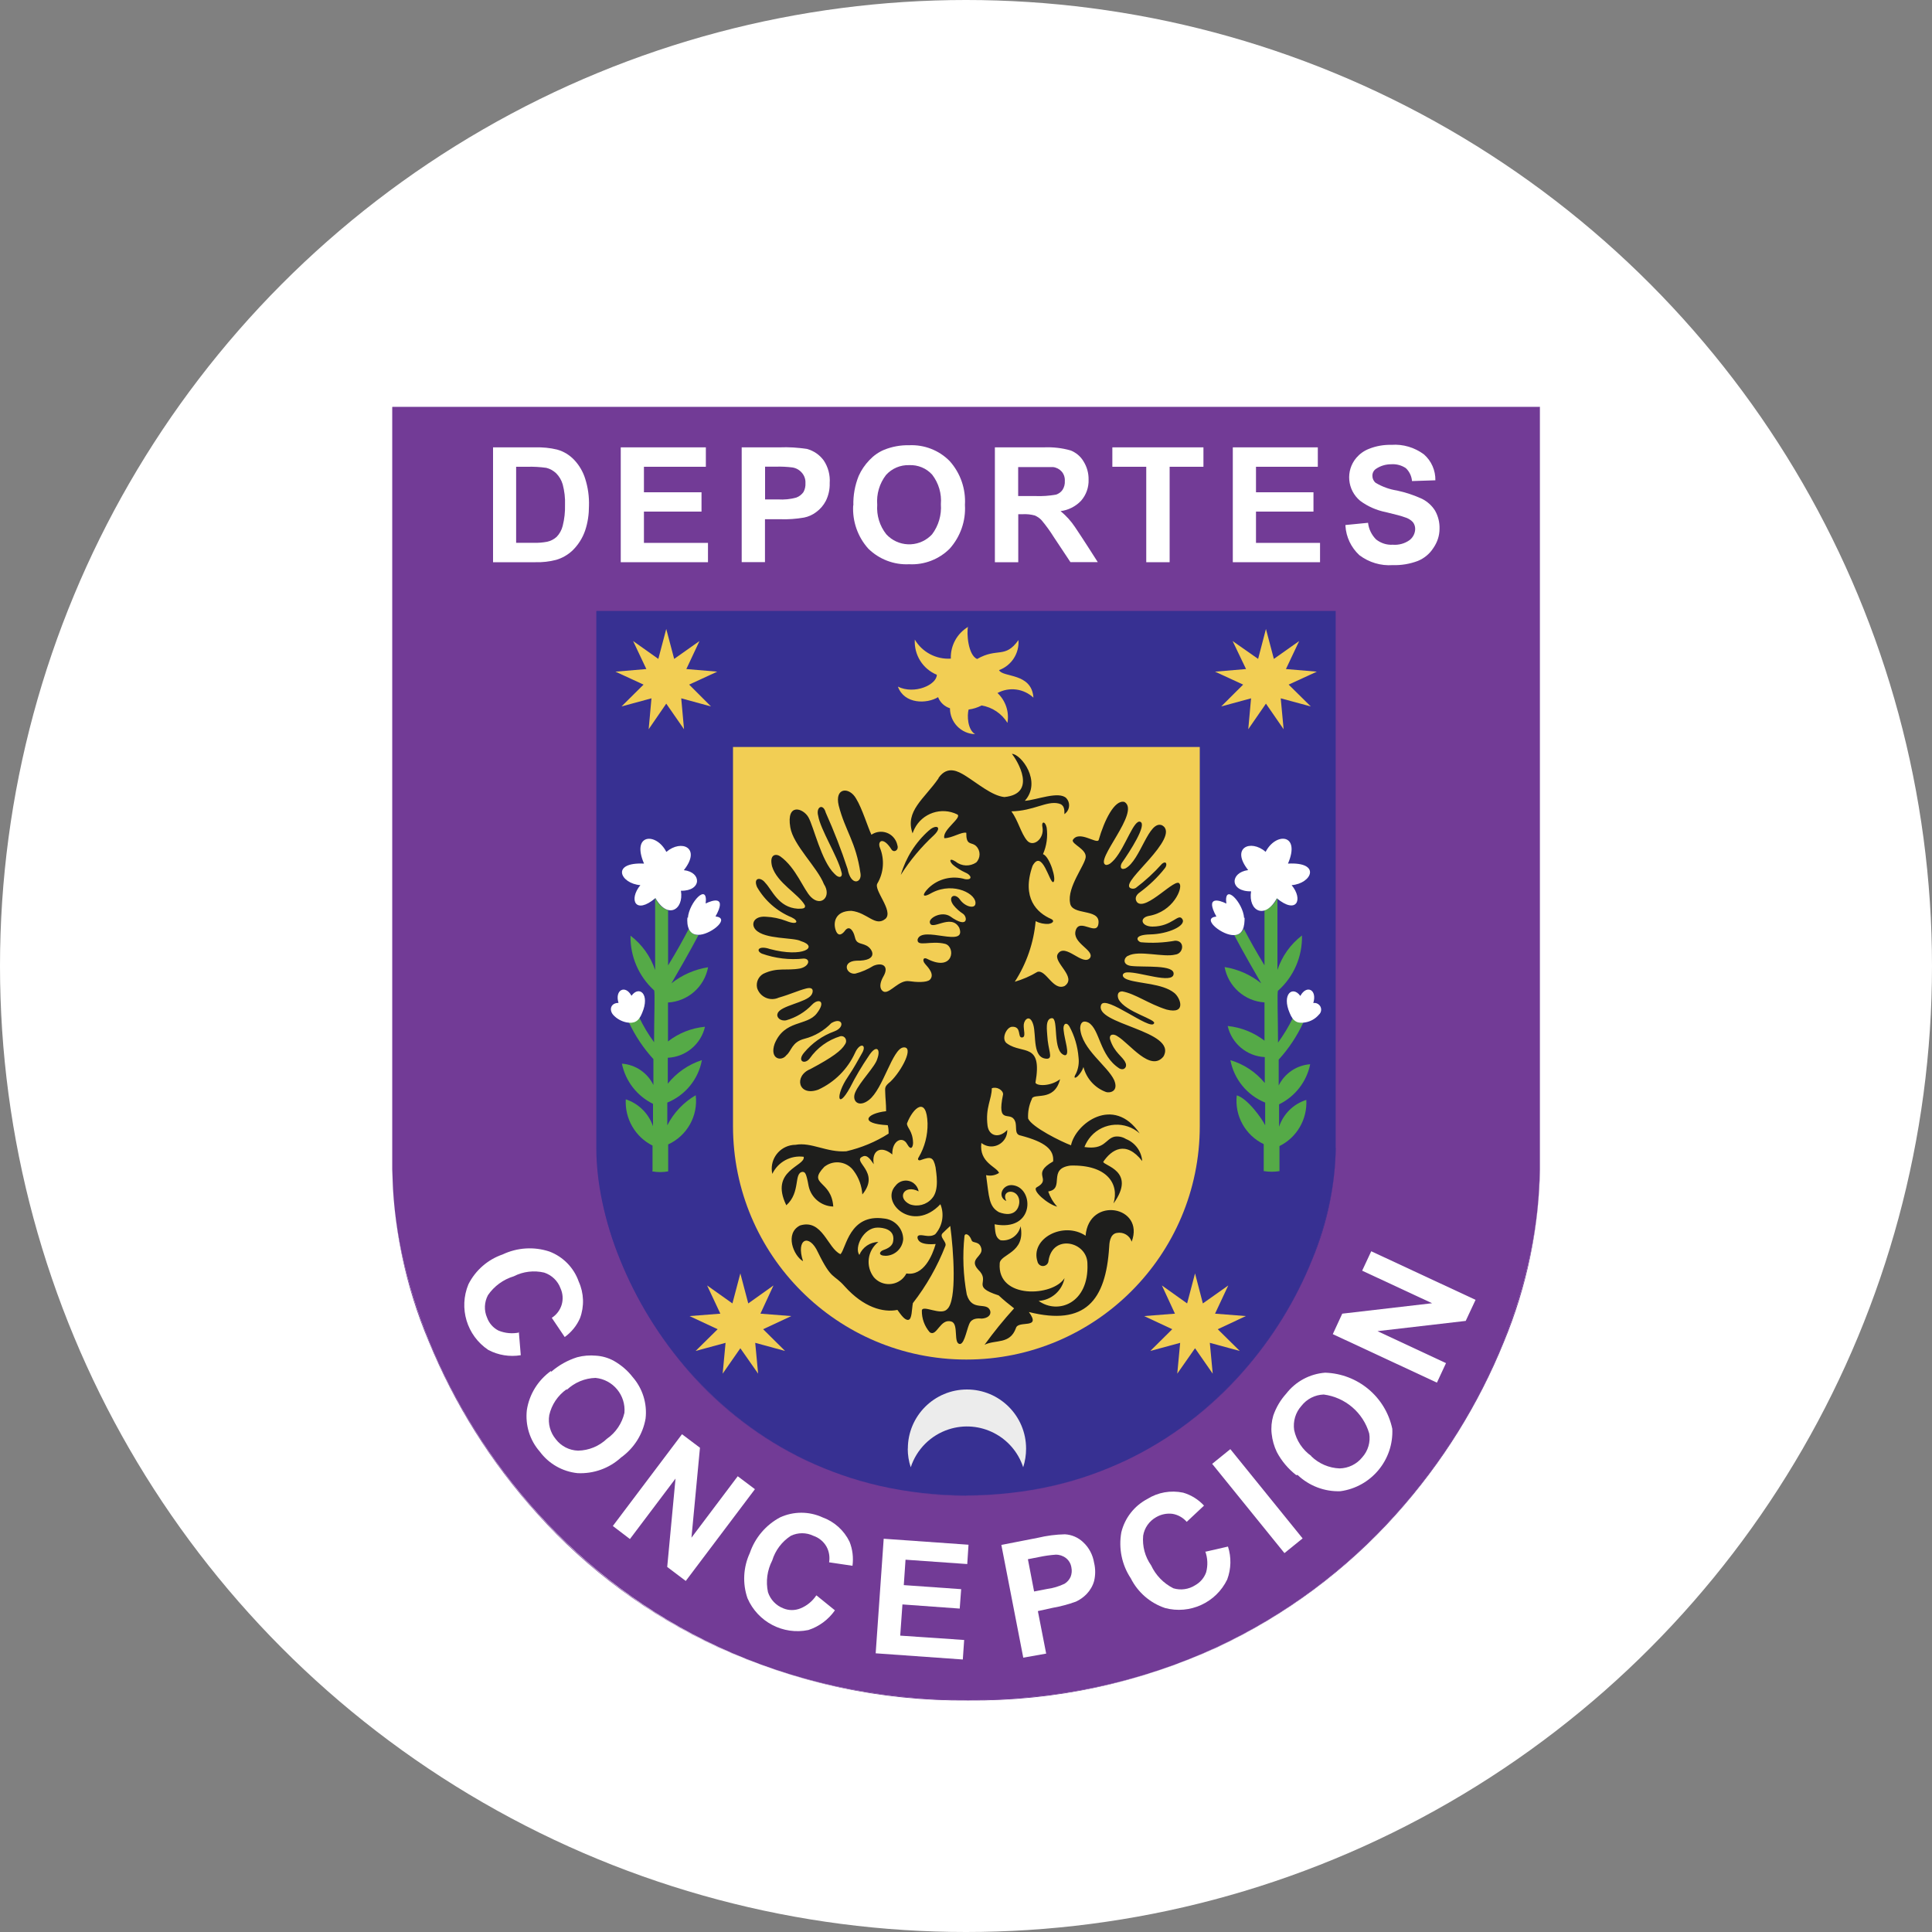 <?xml version="1.0" encoding="UTF-8"?>
<svg id="Layer_2" data-name="Layer 2" xmlns="http://www.w3.org/2000/svg" viewBox="0 0 200 200">
  <rect x="0" y="0" width="200" height="200" fill="#808080" stroke="none"/>
  <defs>
    <style>
      .cls-1, .cls-2, .cls-3, .cls-4 {
        fill-rule: evenodd;
      }

      .cls-1, .cls-5 {
        fill: #f2ce54;
      }

      .cls-6, .cls-2 {
        fill: #fff;
      }

      .cls-7 {
        fill: #723b96;
      }

      .cls-3 {
        fill: #55aa47;
      }

      .cls-4 {
        fill: #1e1e1c;
      }

      .cls-8 {
        fill: #ececec;
      }

      .cls-9 {
        fill: #373092;
      }
    </style>
  </defs>
  <g id="Layer_1-2" data-name="Layer 1">
    <g>
      <circle class="cls-6" cx="100" cy="100" r="100"/>
      <g id="Capa_2" data-name="Capa 2">
        <g id="Capa_1-2" data-name="Capa 1-2">
          <path class="cls-6" d="M162.25,119.81c0,28.08-23.28,59.06-62.48,59.06s-62.01-31.05-62.01-59.06V39.27h124.5v80.54Z"/>
          <path class="cls-7" d="M159.38,121.06c0,21.95-19.97,54.94-59.17,54.94s-59.58-33.13-59.58-54.94V42.15h118.75v78.91Z"/>
          <path class="cls-7" d="M100.21,176.03c-8.95.08-17.8-1.81-25.93-5.53-7.08-3.28-13.43-7.97-18.64-13.77-4.76-5.26-8.57-11.31-11.26-17.87-2.38-5.64-3.66-11.68-3.77-17.8V42.12h118.81v78.94c-.11,6.13-1.38,12.19-3.73,17.85-2.66,6.56-6.44,12.6-11.17,17.87-5.18,5.78-11.48,10.46-18.51,13.75-8.09,3.71-16.89,5.58-25.79,5.5M40.64,42.16v78.9c0,11.76,5.76,25.41,15.02,35.62,7.97,8.81,22.17,19.29,44.55,19.29s36.36-10.46,44.3-19.24c9.17-10.2,14.87-23.87,14.87-35.68V42.16H40.64Z"/>
          <path class="cls-9" d="M138.26,118.83c0,14.08-13.1,35.97-38.26,35.97s-38.27-21.96-38.27-35.96v-55.58h76.51v55.57Z"/>
          <path class="cls-9" d="M100.01,154.83c-5.74.04-11.42-1.21-16.62-3.66-4.56-2.18-8.64-5.27-11.97-9.07-3.05-3.47-5.5-7.43-7.22-11.72-1.52-3.66-2.35-7.57-2.43-11.53v-55.6h76.51v55.58c-.07,3.98-.9,7.9-2.44,11.57-1.73,4.29-4.18,8.24-7.25,11.7-3.34,3.8-7.42,6.89-11.99,9.07-5.19,2.44-10.86,3.69-16.59,3.65M61.78,63.27v55.57c0,7.6,3.69,16.5,9.64,23.22,7.2,8.25,17.66,12.9,28.6,12.73,10.91.16,21.35-4.48,28.54-12.7,5.97-6.71,9.69-15.65,9.69-23.26v-55.56H61.78Z"/>
          <path class="cls-5" d="M124.2,116.58c0,13.34-10.82,24.16-24.16,24.16s-24.16-10.82-24.16-24.16v-39.25h48.32v39.25Z"/>
          <path class="cls-1" d="M100.21,64.86c-.16.67,0,2.95.94,3.36,2.11-1.22,2.89,0,4.28-1.96.1,1.37-.72,2.64-2.01,3.11.38.79,3.38.24,3.56,2.85-1.01-.94-2.5-1.14-3.72-.48.84.79,1.23,1.95,1.03,3.09-.59-.96-1.57-1.62-2.68-1.8-.42.22-.87.36-1.34.42-.17.62-.11,2.08.67,2.55-1.45-.04-2.6-1.23-2.6-2.68-.56-.18-1.02-.6-1.23-1.15-1.17.71-3.49.74-4.16-1.09,1.73.85,4.03-.2,4.03-1.23-1.46-.6-2.37-2.06-2.28-3.64.77,1.31,2.22,2.07,3.73,1.97-.05-1.35.65-2.62,1.81-3.3"/>
          <path class="cls-8" d="M93.98,149.96c0-3.38,2.74-6.12,6.12-6.12s6.12,2.74,6.12,6.12h0c0,.66-.1,1.3-.3,1.93-1.05-3.21-4.5-4.97-7.72-3.92-1.86.61-3.31,2.06-3.92,3.92-.21-.62-.31-1.27-.31-1.92"/>
          <polygon class="cls-5" points="73.6 73.13 70.52 72.29 70.81 75.49 68.97 72.84 67.15 75.49 67.44 72.29 64.34 73.13 66.62 70.87 63.71 69.53 66.91 69.26 65.54 66.36 68.15 68.21 68.97 65.11 69.79 68.21 72.41 66.36 71.05 69.26 74.25 69.53 71.34 70.87 73.6 73.13"/>
          <polygon class="cls-5" points="135.69 73.13 132.58 72.29 132.88 75.49 131.05 72.84 129.22 75.49 129.51 72.29 126.42 73.13 128.69 70.87 125.78 69.53 128.99 69.26 127.6 66.36 130.24 68.21 131.05 65.11 131.87 68.21 134.49 66.36 133.12 69.26 136.32 69.53 133.4 70.87 135.69 73.13"/>
          <polygon class="cls-5" points="81.27 139.85 78.18 139.01 78.48 142.2 76.64 139.57 74.81 142.2 75.11 139.01 72.01 139.85 74.29 137.6 71.38 136.24 74.57 135.99 73.2 133.07 75.82 134.93 76.64 131.82 77.46 134.93 80.07 133.07 78.72 135.99 81.91 136.24 79 137.6 81.27 139.85"/>
          <polygon class="cls-5" points="128.34 139.85 125.24 139.01 125.54 142.2 123.71 139.57 121.87 142.2 122.17 139.01 119.08 139.85 121.35 137.6 118.44 136.24 121.63 135.99 120.28 133.07 122.89 134.93 123.71 131.82 124.52 134.93 127.15 133.07 125.78 135.99 128.97 136.24 126.06 137.6 128.34 139.85"/>
          <path class="cls-4" d="M97.17,80.51c.95-1.34,2.11-.59,2.68-.26,1.34.83,2.83,2.13,4.12,2.26,3.44-.34,1.34-3.79.78-4.47.93,0,3.14,2.85,1.34,4.86,1.21-.08,3.53-1.05,4.3-.27.41.45.37,1.15-.08,1.55-.04.04-.08.07-.12.1,0-.5,0-.98-.63-1.11-1.22-.28-2.58.78-4.86.82.7.95.99,2.28,1.62,3.02s1.79-.17,1.6-1.34c-.16-.67.28-.71.43,0,.13.93,0,1.89-.38,2.75.7.24,1.44,2.68,1.07,2.89s-1.14-3.53-2.15-1.68c-1.17,3.34.47,4.87,1.92,5.5.38.17.21.44-.26.51-.46.03-.93-.07-1.34-.28-.2,2.23-.94,4.38-2.16,6.27.82-.24,1.61-.58,2.34-1.02.9-.28,1.61,2,2.82,1.46,1.34-.93-1.26-2.46-.7-3.33.78-1.18,2.58,1.34,3.33.42.5-.81-1.91-1.53-1.48-2.86s2.26.74,2.36-.78-2.81-.7-2.95-2.07c-.3-1.62,1.53-3.87,1.62-4.71s-1.44-1.34-1.34-1.77c.63-1.07,2.46.43,2.68,0,.58-2.03,1.65-4.24,2.68-3.95,1.69,1.03-3.21,6.13-1.92,6.52.35,0,.6-.27.89-.58,1.15-1.34,2.01-4.21,2.68-3.88s-1.07,3.02-1.92,4.24c-.19.3-.2.79.36.58,1.58-.83,2.4-5.07,3.81-4.46,1.02.59-.15,2.16-1.34,3.52s-2.44,2.55-2.01,2.94c.19.13.45.13.64,0,.97-.74,1.87-1.56,2.68-2.47.48-.4.6.12.28.48-.73.92-1.58,1.73-2.52,2.43-.58.38-.54.81-.32,1.07.94.94,4.03-2.68,4.39-1.92.34.42-.63,2.9-3.21,3.33-.99.21-.75,1.09.4,1.1,2.07,0,2.68-1.45,3.1-.77s-1.48,1.54-3.32,1.58-1.34.72-.99.81c1.19.11,2.39.05,3.57-.16,1.03,0,.87,1.34,0,1.44-1.22.31-3.76-.48-4.87.12-.39.12-.7.9.27,1.05,1.34.17,4.56-.17,4.43.86s-3.49-.24-4.77-.19c-.59,0-.74.52.08.77,1.13.39,3.53.38,4.74,1.34.64.48,1.34,2.28-.78,1.74-1.87-.59-3.25-1.65-4.58-1.88-.62,0-.48.62-.38.82.71,1.34,4.03,2.09,3.65,2.51-.4.72-4.97-2.97-5.45-1.96-.85,2.04,7.96,2.68,6.44,5.37-1.34,1.65-3.5-1.34-4.75-2.09-.42-.3-.89-.23-.78.3.44,1.42,1.34,1.79,1.6,2.44.21.43-.15.85-.64.58-2.07-1.34-1.99-4.03-3.19-4.74-.56-.28-.85,0-.86.59.15,2.16,2.83,3.88,3.52,5.37.48,1.17-.44,1.34-.83,1.23-1.16-.42-2.04-1.39-2.35-2.59-.12.35-.32.66-.58.93-.32.3-.48.21-.2-.24.25-.52.34-1.1.27-1.68-.09-1.13-.41-2.23-.95-3.22-.32-.52-.7-.24-.59.43.08.94.7,2.58.12,2.56-1.34-.34-.6-3.88-1.34-3.84s-.48,1.44-.48,1.76c.08,1.58.63,2.38,0,2.44-1.58,0-1.11-2.44-1.45-3.54s-.93-.54-.98,0,.27,1.34-.2,1.34,0-1.14-.99-1.11c-.6,0-1.23,1.34-.5,1.76,1.57,1.1,3.64-.16,2.9,4.03.11.34,1.52.42,2.55-.36-.62,2.43-2.81,1.34-2.93,2.07-.29.62-.42,1.31-.38,2,.38.89,3.44,2.4,4.44,2.77.47-2.26,4.4-5.21,7.11-1.23-1.47-1.31-3.73-1.18-5.04.29-.29.33-.52.71-.68,1.12,2.13.32,2.16-.85,3.11-1.07.41-.07.84.02,1.19.24.95.38,1.6,1.26,1.68,2.28-1.7-2.17-3.18-1.18-4.03.08,0,.4,3.49.95,1.06,4.31.62-2.03-.68-4.03-4.46-3.92-2.42.31-.52,2.4-2.3,2.68.2.58.51,1.12.93,1.57-.94-.21-2.68-1.69-2.12-2,1.64-.89-.66-1.34,1.7-2.68.11-1.22-.81-2.01-3.36-2.68-.72-.12-.34-.98-.59-1.5-.46-1.14-1.93.55-1.23-2.77,0-.44-.67-.83-1.17-.62,0,1.14-.68,1.99-.44,3.87.15,1.1,1.21,1.34,2.04.44.03.91-.68,1.67-1.59,1.71-.4.01-.78-.12-1.09-.36-.26,2.04,1.6,2.46,1.83,3.1-.4.26-.88.34-1.34.23.31,2.26.27,3.25,1.34,3.84,1.6.59,2.03-.4,2.09-.93.15-1.57-1.99-1.54-1.34-.23-1.01-.46-.35-1.87.79-1.62,2.11.4,2.12,4.82-2,4.03.08.63,0,1.34.62,1.65.96.13,1.86-.5,2.07-1.45.55,2.79-2.13,2.86-2.16,3.85-.28,3.73,5.52,3.44,6.71,1.52-.25,1.31-1.36,2.28-2.68,2.36,2.01,1.44,5.22.24,5.05-3.84,0-2.3-3.6-3.14-4.03-.32-.01.32-.29.56-.6.55-.26-.01-.48-.2-.54-.46-.78-2.39,2.68-4.21,4.98-2.68.34-4.13,6.16-3.06,4.77.62-.2-.64-.85-1.03-1.52-.91-.78.11-.79,1.17-.81,1.48-.35,5.53-2.48,8.17-8.31,6.71,1.34,1.84-1.1.81-1.34,1.66-.62,1.72-2.11,1.17-3.25,1.73.95-1.31,1.97-2.57,3.06-3.77-.55-.42-1.09-.87-1.6-1.34-3.01-.97-.72-1.34-2.13-2.68-.99-1.1.54-1.34.34-2.17s-.89-.5-1.01-.86c-.26-.71-.72-.75-.74-.42-.21,2.01-.13,4.05.24,6.04.55,1.85,2.09.67,2.43,1.7.11.46-.3.75-.87.79-.17,0-.85-.12-1.19.35s-.55,2.21-1.06,2.28c-.74,0-.12-2.03-.87-2.31-1.19-.42-1.53,1.61-2.27,1.1-.54-.62-.84-1.43-.82-2.26.08-.62,1.96.56,2.6-.12,1.07-.85.67-6.19.34-8.63-.39.35-.36.34-.78.74s.47.91.27,1.34c-.83,2.12-1.96,4.11-3.36,5.91-.12.63-.08,1.66-.46,1.73s-.79-.55-1.14-1.03c-1.48.3-3.5-.26-5.45-2.43-1.18-1.34-1.34-.59-2.78-3.54-.89-1.96-2.31-1.42-1.54.93-.99-.56-1.92-2.89-.31-3.7,2.32-.72,2.86,2.4,4.19,2.97.58-.59.91-4.21,4.5-3.69,1.11.1,1.97,1.02,1.99,2.13-.07.95-.84,1.7-1.8,1.73-.82,0-.7-.44-.24-.6s.97-.42,1.01-.98c.16-1.19-1.1-1.34-1.62-1.34-1.48,0-2.44,2.07-1.89,2.83.33-.8,1.11-1.33,1.97-1.34-1.14.88-1.35,2.51-.47,3.65.74.86,2.04.95,2.9.21.19-.17.35-.37.47-.6,1.79.28,2.68-1.85,3.03-3.05-1.1.09-1.56-.12-1.74-.34s-.17-.44-.07-.51c.32-.24,1.1.27,1.76-.16.76-.85.97-2.06.54-3.11-2.86,3.03-6.27-.19-4.64-1.92.45-.59,1.29-.7,1.88-.25.27.21.45.51.51.84-1.5-.77-2.3.68-.91,1.34.81.29,1.72.05,2.28-.6.81-.87.44-2.68.38-3.23-.23-1.1-.52-1.11-1.48-.77-.24.12-.46,0-.26-.28.62-1.06.93-2.27.91-3.49-.09-2.87-1.5-1.65-2.13,0,0,.48.59.74.63,2,0,.32-.16.95-.63.11s-1.56-.34-1.52,1.1c-1.18-.99-2.17-.4-1.92,1.01-.21-.27-.63-1.1-1.18-.78-1.1.51,1.92,1.58,0,3.91-.06-.88-.36-1.73-.89-2.44-.67-.95-1.99-1.17-2.94-.5-.04.03-.07.05-.11.08-1.8,1.89.74,1.34.93,4.11-1.23-.03-2.29-.9-2.55-2.11-.26-1.44-.38-1.45-.63-1.48-.94.11-.17,2.11-1.68,3.46-1.79-3.65,2.01-4.03,1.8-5.02-1.35-.18-2.67.54-3.25,1.77-.3-1.33.54-2.65,1.87-2.95.17-.04.35-.06.53-.06,1.65-.3,3.22.81,5.26.67,1.55-.36,3.03-.97,4.38-1.83,0-.23,0-.52-.09-.87-2.98-.15-2.27-1.21-.17-1.45,0-.81-.08-1.34-.09-1.88s-.11-.66.54-1.18c1.19-1.15,2.48-3.66,1.34-3.54s-2.09,4.3-3.57,5.44c-1.07.83-1.8.11-1.42-.78.46-1.09,2.07-2.68,2.28-3.46.4-1.07-.11-1.54-.89-.3-.71,1.04-1.35,2.12-1.92,3.25-1.34,2.42-1.52.78-.23-1.1.71-1.05.97-1.6,1.48-2.48s-.24-1.13-.74,0c-.77,1.68-2.12,3.03-3.8,3.8-2.08.75-2.56-1.42-.82-2.13,2.3-1.22,3.21-1.92,3.58-2.55.3-.42,0-.94-.48-.85-1.28.39-2.4,1.2-3.17,2.3-.5.66-1.34.31-.59-.59.83-1,1.91-1.77,3.13-2.21,1.19-.44.85-1.54-.3-.86-.76.78-1.71,1.35-2.77,1.62-1.34.34-1.34,1.26-1.88,1.7-.52.7-1.77.4-1.22-1.18,1.03-2.51,3.33-1.81,4.36-3.14s.15-1.58-.48-.91c-.73.77-1.66,1.33-2.68,1.62-.6.12-1.06-.31-.89-.71.26-.81,2.99-1.13,3.5-1.92.16-.23.34-.89-.55-.66s-1.57.58-2.85.95c-.82.37-1.78,0-2.15-.81-.03-.07-.06-.14-.08-.22-.12-.57.14-1.15.64-1.44,1.46-.7,2.36-.3,3.8-.55,1.01-.23,1.11-1.03.38-1.03-1.46.16-2.94-.02-4.32-.51-.68-.32-.32-.87.82-.48,3.46.93,5.13-.23,3.21-.82-.74-.4-3.73-.15-4.68-1.18-.54-.6-.15-1.44,1.07-1.34.72.03,1.43.18,2.11.44,1.19.47,1.34,0,.54-.38-1.5-.62-2.76-1.72-3.57-3.13-.43-1.01.39-1.06.85-.44.7.71,1.34,2.55,3.36,2.68.48,0,.85,0,.74-.36-.66-1.18-2.87-2.28-3.4-4.03-.3-1.25.4-1.34.85-1.03,1.64,1.17,2.4,3.44,3.18,4.21,1.07,1.06,2.17-.08,1.34-1.34-.68-1.74-3.18-4.03-3.48-5.88-.43-2.56,1.34-1.99,1.88-1.03s1.34,4.54,2.68,5.83c.54.59.94.34.71-.26-.38-1.52-2.16-4.34-2.38-5.72-.26-.93.51-1.34.78-.34.85,1.9,1.61,3.85,2.26,5.83.36,1.84,1.49,1.44,1.34.48-.48-3.32-1.58-4.39-2.26-7.05-.44-1.88,1.11-1.95,1.81-.7.63,1.03,1.21,2.97,1.58,3.73.79-.54,1.87-.35,2.41.44.14.2.23.42.28.66.17.52-.39.81-.63.4-.85-1.34-1.46-.85-1.18-.15.49,1.2.4,2.57-.26,3.69-.43.66,1.68,2.83.85,3.65-1.07.9-1.85-.62-3.54-.81-1.69,0-1.92,1.22-1.62,2.03s.81.23.97,0c.46-.58.86.08.99.63.17.82.59.62,1.22.94s1.34,1.6-1.05,1.56c-1.54.08-1.06,1.45-.11,1.34.66-.17,1.3-.45,1.88-.81.89-.38,1.66,0,1.03,1.1s-.16,1.56.12,1.6c.63.08,1.53-1.26,2.54-1.11.74.11,1.83.16,2.15-.15.51-.52-.12-1.22-.48-1.62s-.19-.78.26-.51c2.68,1.34,2.91-1.26,1.81-1.58-1.48-.38-2.95.36-2.86-.46.44-1.5,5.14.97,4.31-1.21-.85-1.57-2.95.47-3.05-.6,0-.47,1.25-1.13,2.11-.58,1.88,1.34,1.81.08,1.34-.26-.37-.24-.71-.54-.99-.89-.67-.89.13-1.34.66-.59s1.5.97,1.6.48c.21-1.03-2.21-2.34-4.44-1.21-1.17.68-1.06.19-.4-.47,1-.96,2.44-1.31,3.77-.91.82.12.68-.43,0-.7-.39-.18-.77-.41-1.11-.67-.51-.36-.63-.95.15-.44.61.49,1.47.52,2.12.08.46-.47.46-1.23-.01-1.69-.05-.04-.09-.09-.15-.12-.42-.27-.89,0-.87-1.26-.46-.13-1.49.56-2.27.56-.26-.85,1.87-2.12,1.34-2.46-1.64-.81-3.63-.14-4.44,1.5-.07.15-.14.3-.19.46-.82-2.3,1.22-3.58,2.68-5.69"/>
          <path class="cls-4" d="M96.17,85.97c.67-.64,1.45-.43.52.48-1.32,1.22-2.48,2.6-3.44,4.12.52-1.78,1.53-3.38,2.91-4.6"/>
          <polygon class="cls-2" points="64.26 58.2 64.26 46.31 73.07 46.31 73.07 48.32 66.66 48.32 66.66 50.96 72.62 50.96 72.62 52.96 66.66 52.96 66.66 56.2 73.29 56.2 73.29 58.2 64.26 58.2"/>
          <path class="cls-2" d="M102.99,58.2v-11.89h5.06c.94-.04,1.88.06,2.78.32.56.22,1.04.62,1.34,1.14.35.56.53,1.21.52,1.87.03.81-.25,1.6-.79,2.21-.56.58-1.3.96-2.11,1.06.58.48,1.09,1.04,1.5,1.66.82,1.21,2.35,3.62,2.35,3.62h-2.83l-1.72-2.59c-.38-.61-.8-1.19-1.26-1.74-.2-.22-.45-.39-.72-.5-.4-.11-.81-.15-1.22-.13h-.48v4.97h-2.42ZM105.4,51.35h1.77c.72.03,1.45-.02,2.16-.15.27-.09.51-.26.67-.5.17-.27.25-.59.23-.91.02-.35-.09-.7-.32-.97-.23-.26-.55-.43-.9-.47h-3.61v2.99Z"/>
          <polygon class="cls-2" points="127.62 58.2 127.62 46.31 136.42 46.31 136.42 48.32 130.02 48.32 130.02 50.96 135.97 50.96 135.97 52.96 130.02 52.96 130.02 56.2 136.65 56.2 136.65 58.2 127.62 58.2"/>
          <path class="cls-2" d="M51.03,46.31h4.38c.76-.02,1.52.05,2.26.23.69.19,1.31.57,1.8,1.1.51.55.89,1.21,1.11,1.92.29.91.42,1.86.39,2.82,0,.86-.12,1.71-.39,2.52-.27.8-.73,1.52-1.34,2.11-.48.44-1.05.77-1.68.95-.69.18-1.41.26-2.12.24h-4.4v-11.89ZM53.43,48.32v7.87h1.77c.49.02.97-.02,1.45-.11.36-.08.69-.25.97-.5.31-.32.52-.71.63-1.14.18-.71.26-1.45.24-2.19.03-.71-.06-1.42-.24-2.11-.13-.44-.36-.83-.68-1.15-.29-.27-.64-.47-1.02-.56-.65-.09-1.31-.13-1.97-.11h-1.14Z"/>
          <path class="cls-2" d="M76.78,58.2v-11.89h3.92c.96-.04,1.91.02,2.86.17.68.19,1.28.6,1.7,1.17.47.69.69,1.53.63,2.36.02.64-.12,1.27-.4,1.84-.24.46-.58.86-1.01,1.17-.37.28-.8.47-1.25.56-.82.14-1.65.2-2.48.17h-1.56v4.44h-2.42ZM79.2,48.32v3.38h1.34c.64.04,1.28-.02,1.89-.19.3-.11.56-.31.75-.58.15-.28.22-.6.2-.93.02-.39-.12-.78-.38-1.07-.25-.29-.59-.48-.97-.54-.57-.07-1.14-.1-1.72-.08h-1.13Z"/>
          <path class="cls-2" d="M88.34,52.33c-.03-1.05.16-2.09.55-3.06.27-.61.65-1.16,1.11-1.64.43-.46.95-.83,1.53-1.07.82-.33,1.7-.49,2.59-.47,1.56-.07,3.09.52,4.19,1.64,1.11,1.24,1.68,2.87,1.58,4.54.1,1.66-.47,3.28-1.57,4.52-1.11,1.11-2.63,1.7-4.2,1.62-1.57.08-3.11-.51-4.23-1.61-1.1-1.22-1.66-2.83-1.57-4.47M90.81,52.25c-.08,1.1.25,2.19.94,3.06,1.21,1.31,3.24,1.39,4.55.19.06-.06.13-.12.19-.19.67-.89.99-2,.91-3.11.09-1.1-.23-2.19-.9-3.06-.6-.67-1.48-1.03-2.38-.99-.91-.03-1.79.34-2.4,1.02-.68.88-1,1.98-.91,3.09"/>
          <polygon class="cls-2" points="118.66 58.2 118.66 48.32 115.15 48.32 115.15 46.31 124.58 46.31 124.58 48.32 121.08 48.32 121.08 58.2 118.66 58.2"/>
          <path class="cls-2" d="M139.28,54.35l2.34-.23c.07.65.37,1.26.83,1.72.49.39,1.11.59,1.73.55.62.05,1.24-.12,1.74-.48.36-.28.57-.7.58-1.15,0-.26-.08-.51-.24-.71-.23-.25-.53-.42-.86-.51-.28-.11-.91-.28-1.92-.52-.97-.19-1.89-.59-2.68-1.18-1.34-1.12-1.52-3.11-.4-4.44.35-.41.79-.73,1.3-.93.74-.3,1.54-.44,2.34-.42,1.21-.09,2.4.27,3.37.99.77.68,1.2,1.66,1.18,2.68l-2.42.08c-.04-.51-.27-.99-.64-1.34-.45-.3-.98-.44-1.52-.4-.56,0-1.1.16-1.56.47-.25.16-.39.44-.38.74,0,.28.13.55.35.72.68.4,1.42.67,2.2.79.89.19,1.76.48,2.59.86.55.28,1.01.69,1.34,1.21.33.58.49,1.23.47,1.89,0,.71-.23,1.4-.64,1.99-.38.6-.95,1.07-1.61,1.34-.83.31-1.71.46-2.59.43-1.24.09-2.47-.28-3.46-1.03-.85-.79-1.37-1.87-1.44-3.03"/>
          <path class="cls-2" d="M53.71,137.87l.2,2.42c-1.15.19-2.34,0-3.37-.55-2.22-1.49-3.07-4.33-2.05-6.79.73-1.45,2-2.56,3.54-3.09,1.52-.72,3.25-.83,4.85-.3,1.42.54,2.53,1.68,3.03,3.11.54,1.19.59,2.56.13,3.79-.34.78-.89,1.45-1.58,1.95l-1.34-1.99c.49-.31.85-.79,1.02-1.34.17-.56.13-1.17-.11-1.7-.28-.78-.91-1.38-1.69-1.64-1.06-.25-2.18-.12-3.15.38-1.09.33-2.04,1.02-2.68,1.96-.38.72-.42,1.57-.09,2.32.21.58.63,1.06,1.18,1.34.68.28,1.43.35,2.15.2"/>
          <path class="cls-2" d="M57.07,142c.78-.68,1.7-1.19,2.68-1.5.64-.17,1.3-.22,1.96-.16.63.04,1.25.22,1.81.52.76.43,1.44,1,1.97,1.69,1.03,1.18,1.52,2.74,1.34,4.3-.28,1.62-1.2,3.07-2.54,4.03-1.22,1.12-2.84,1.7-4.5,1.62-1.56-.16-2.98-.97-3.91-2.23-1.04-1.18-1.52-2.75-1.34-4.31.25-1.62,1.15-3.07,2.48-4.03M58.66,143.81c-.91.64-1.56,1.6-1.8,2.68-.15.89.1,1.81.68,2.5.55.72,1.39,1.15,2.3,1.18,1.12-.02,2.18-.46,2.99-1.23.92-.64,1.56-1.6,1.81-2.68.16-1.82-1.17-3.44-2.99-3.62-1.11.03-2.16.47-2.97,1.23"/>
          <polygon class="cls-2" points="63.44 157.97 70.6 148.47 72.46 149.87 71.58 159.18 76.37 152.82 78.15 154.16 70.99 163.66 69.07 162.21 69.93 153.06 65.21 159.32 63.44 157.97"/>
          <path class="cls-2" d="M84.54,165.17l1.89,1.53c-.67.96-1.64,1.68-2.75,2.04-2.61.54-5.24-.84-6.3-3.29-.53-1.53-.44-3.21.24-4.68.54-1.59,1.67-2.92,3.15-3.7,1.39-.63,2.98-.63,4.36,0,1.23.44,2.24,1.35,2.81,2.52.32.79.42,1.65.31,2.5l-2.42-.36c.09-.56,0-1.14-.28-1.64-.3-.52-.78-.91-1.34-1.1-.74-.36-1.61-.36-2.35,0-.92.6-1.6,1.5-1.92,2.55-.52,1.01-.68,2.17-.44,3.28.25.77.84,1.39,1.6,1.68.56.23,1.19.23,1.76,0,.67-.27,1.24-.74,1.64-1.34"/>
          <polygon class="cls-2" points="90.65 171.15 91.48 159.29 100.26 159.91 100.13 161.91 93.74 161.46 93.56 164.09 99.5 164.51 99.35 166.52 93.42 166.09 93.19 169.32 99.81 169.77 99.67 171.79 90.65 171.15"/>
          <path class="cls-2" d="M105.93,171.61l-2.27-11.68,3.79-.74c.92-.22,1.85-.34,2.79-.36.71.04,1.38.33,1.89.82.61.56,1,1.32,1.13,2.13.15.62.15,1.27,0,1.89-.14.5-.41.96-.77,1.34-.32.33-.7.6-1.11.79-.78.28-1.59.5-2.4.64l-1.54.34.86,4.4-2.36.42ZM106.41,161.42l.64,3.33,1.34-.26c.63-.08,1.24-.27,1.81-.54.28-.17.5-.43.63-.72.12-.31.15-.64.08-.97-.06-.39-.26-.74-.58-.98-.3-.23-.67-.35-1.05-.34-.57.04-1.14.12-1.7.24l-1.18.23Z"/>
          <path class="cls-2" d="M124.76,160.64l2.36-.54c.36,1.11.33,2.31-.08,3.41-1.16,2.4-3.87,3.64-6.44,2.95-1.54-.52-2.81-1.62-3.54-3.07-.93-1.4-1.28-3.11-.98-4.77.36-1.48,1.34-2.73,2.68-3.44,1.11-.7,2.44-.93,3.72-.66.83.24,1.58.71,2.16,1.34l-1.79,1.68c-.39-.44-.91-.74-1.49-.83-.58-.07-1.17.05-1.68.35-.71.4-1.21,1.1-1.34,1.91-.1,1.09.19,2.18.82,3.07.48,1.03,1.29,1.87,2.31,2.38.76.23,1.59.11,2.26-.32.53-.3.93-.77,1.13-1.34.19-.71.16-1.47-.09-2.16"/>
          <rect class="cls-6" x="128.96" y="149.45" width="2.42" height="11.89" transform="translate(-68.79 116.55) rotate(-39)"/>
          <path class="cls-2" d="M134.18,152.7c-.82-.64-1.51-1.45-2-2.38-.29-.6-.47-1.24-.54-1.91-.07-.63-.01-1.26.17-1.87.29-.84.74-1.61,1.34-2.27.97-1.26,2.44-2.05,4.03-2.17,3.38.11,6.25,2.5,6.95,5.81.15,3.22-2.18,6.02-5.37,6.46-1.64.06-3.24-.55-4.43-1.68M135.74,150.75c.79.77,1.84,1.22,2.94,1.26.91-.02,1.77-.44,2.34-1.15.6-.67.87-1.58.72-2.47-.63-2.16-2.48-3.74-4.71-4.03-.91.03-1.75.46-2.31,1.18-.61.68-.88,1.59-.75,2.5.23,1.09.87,2.04,1.77,2.68"/>
          <polygon class="cls-2" points="148.75 143.13 137.97 138.11 138.95 135.99 148.25 134.91 141.01 131.54 141.95 129.53 152.75 134.56 151.73 136.74 142.6 137.8 149.69 141.11 148.75 143.13"/>
          <path class="cls-3" d="M67.55,121.15v-2.56c-1.8-.9-2.88-2.79-2.77-4.79,1.33.44,2.37,1.47,2.82,2.79v-2.32c-1.66-.82-2.85-2.35-3.22-4.16,1.41.1,2.65.95,3.26,2.21v-2.68c-1.04-1.14-1.9-2.43-2.55-3.83.43.09.86-.1,1.09-.47.43.9.94,1.75,1.53,2.55,0-2.46.11-5.28,0-5.37-1.59-1.45-2.48-3.51-2.44-5.66,1.19.91,2.07,2.14,2.55,3.56v-7.52c.24.62.72,1.11,1.34,1.34v5.7c.93-1.52,1.49-2.54,2.15-3.8.16.4.56.67.99.67-.75,1.45-2.38,4.28-2.79,4.98,1.1-.87,2.4-1.44,3.79-1.66-.38,2.03-2.09,3.53-4.15,3.65v4.03c1.1-.86,2.43-1.39,3.83-1.52-.42,1.81-1.99,3.12-3.85,3.21v2.68c.91-1.14,2.14-1.99,3.53-2.44-.36,1.98-1.72,3.64-3.58,4.4v2.35c.66-1.3,1.68-2.38,2.94-3.11.26,2.13-.89,4.19-2.85,5.09v2.79c-.55.1-1.11.1-1.65,0"/>
          <path class="cls-2" d="M67.85,92.97c-2.08,1.76-2.79.16-1.56-1.34-2.09-.16-3.09-2.4.38-2.23-1.34-3.1,1.26-3.26,2.31-1.21,1.56-1.34,3.65-.43,1.81,1.89,1.87.2,1.87,2.17-.3,2.13.32,2.03-1.44,2.99-2.68.68"/>
          <path class="cls-2" d="M71.21,95.02c.11-1.6,2.11-3.72,1.84-1.49.7-.35,2.24-.85,1.02,1.34,1.54.16-.32,1.74-1.57,1.89s-1.41-.99-1.34-1.79"/>
          <path class="cls-2" d="M64.03,103.82c-.42-1.34.7-1.92,1.34-.74.79-1.09,1.95-.19,1.1,1.79-.36.9-.83,1.1-1.6.97-.54-.11-1.03-.38-1.4-.79-.46-.55-.21-1.23.55-1.23"/>
          <path class="cls-3" d="M132.45,121.22v-2.58c1.8-.89,2.89-2.77,2.78-4.78-1.33.42-2.38,1.45-2.82,2.78v-2.32c1.66-.81,2.85-2.34,3.22-4.15-1.4.1-2.64.94-3.26,2.2v-2.68c1.04-1.14,1.9-2.44,2.55-3.84-.42.09-.86-.09-1.09-.46-.43.89-.95,1.74-1.53,2.54,0-2.44-.11-5.28,0-5.37,1.63-1.45,2.53-3.54,2.48-5.72-1.19.91-2.07,2.15-2.54,3.57v-7.52c-.24.62-.72,1.11-1.34,1.34v5.7c-.91-1.5-1.49-2.54-2.15-3.79-.16.4-.55.67-.98.67.75,1.45,2.38,4.28,2.79,4.98-1.09-.88-2.4-1.46-3.79-1.68.38,2.02,2.08,3.53,4.13,3.66v3.96c-1.1-.85-2.43-1.38-3.81-1.52.41,1.81,1.98,3.13,3.84,3.22v2.68c-.92-1.12-2.16-1.95-3.56-2.36.38,1.98,1.73,3.63,3.6,4.39v2.35c-.3-.64-1.8-2.77-2.94-3.1-.24,2.11.88,4.13,2.79,5.05v2.79c.55.09,1.11.09,1.66,0"/>
          <path class="cls-2" d="M132.15,92.97c2.08,1.74,2.79.15,1.56-1.34,2.09-.16,3.09-2.42-.38-2.23,1.34-3.11-1.26-3.26-2.31-1.22-1.56-1.34-3.65-.43-1.81,1.89-1.92.26-1.92,2.24.3,2.2-.32,2.03,1.44,2.99,2.68.7"/>
          <path class="cls-2" d="M128.79,95.03c-.11-1.61-2.12-3.72-1.84-1.49-.7-.36-2.24-.85-1.03,1.34-1.54.16.34,1.76,1.58,1.91s1.34-.99,1.34-1.79"/>
          <path class="cls-2" d="M135.95,103.84c.43-1.41-.7-1.93-1.34-.74-.79-1.1-1.95-.19-1.1,1.77.36.9.83,1.11,1.6.97.55-.09,1.05-.37,1.41-.79.29-.25.33-.69.08-.98-.16-.19-.4-.28-.65-.24"/>
        </g>
      </g>
    </g>
  </g>
</svg>